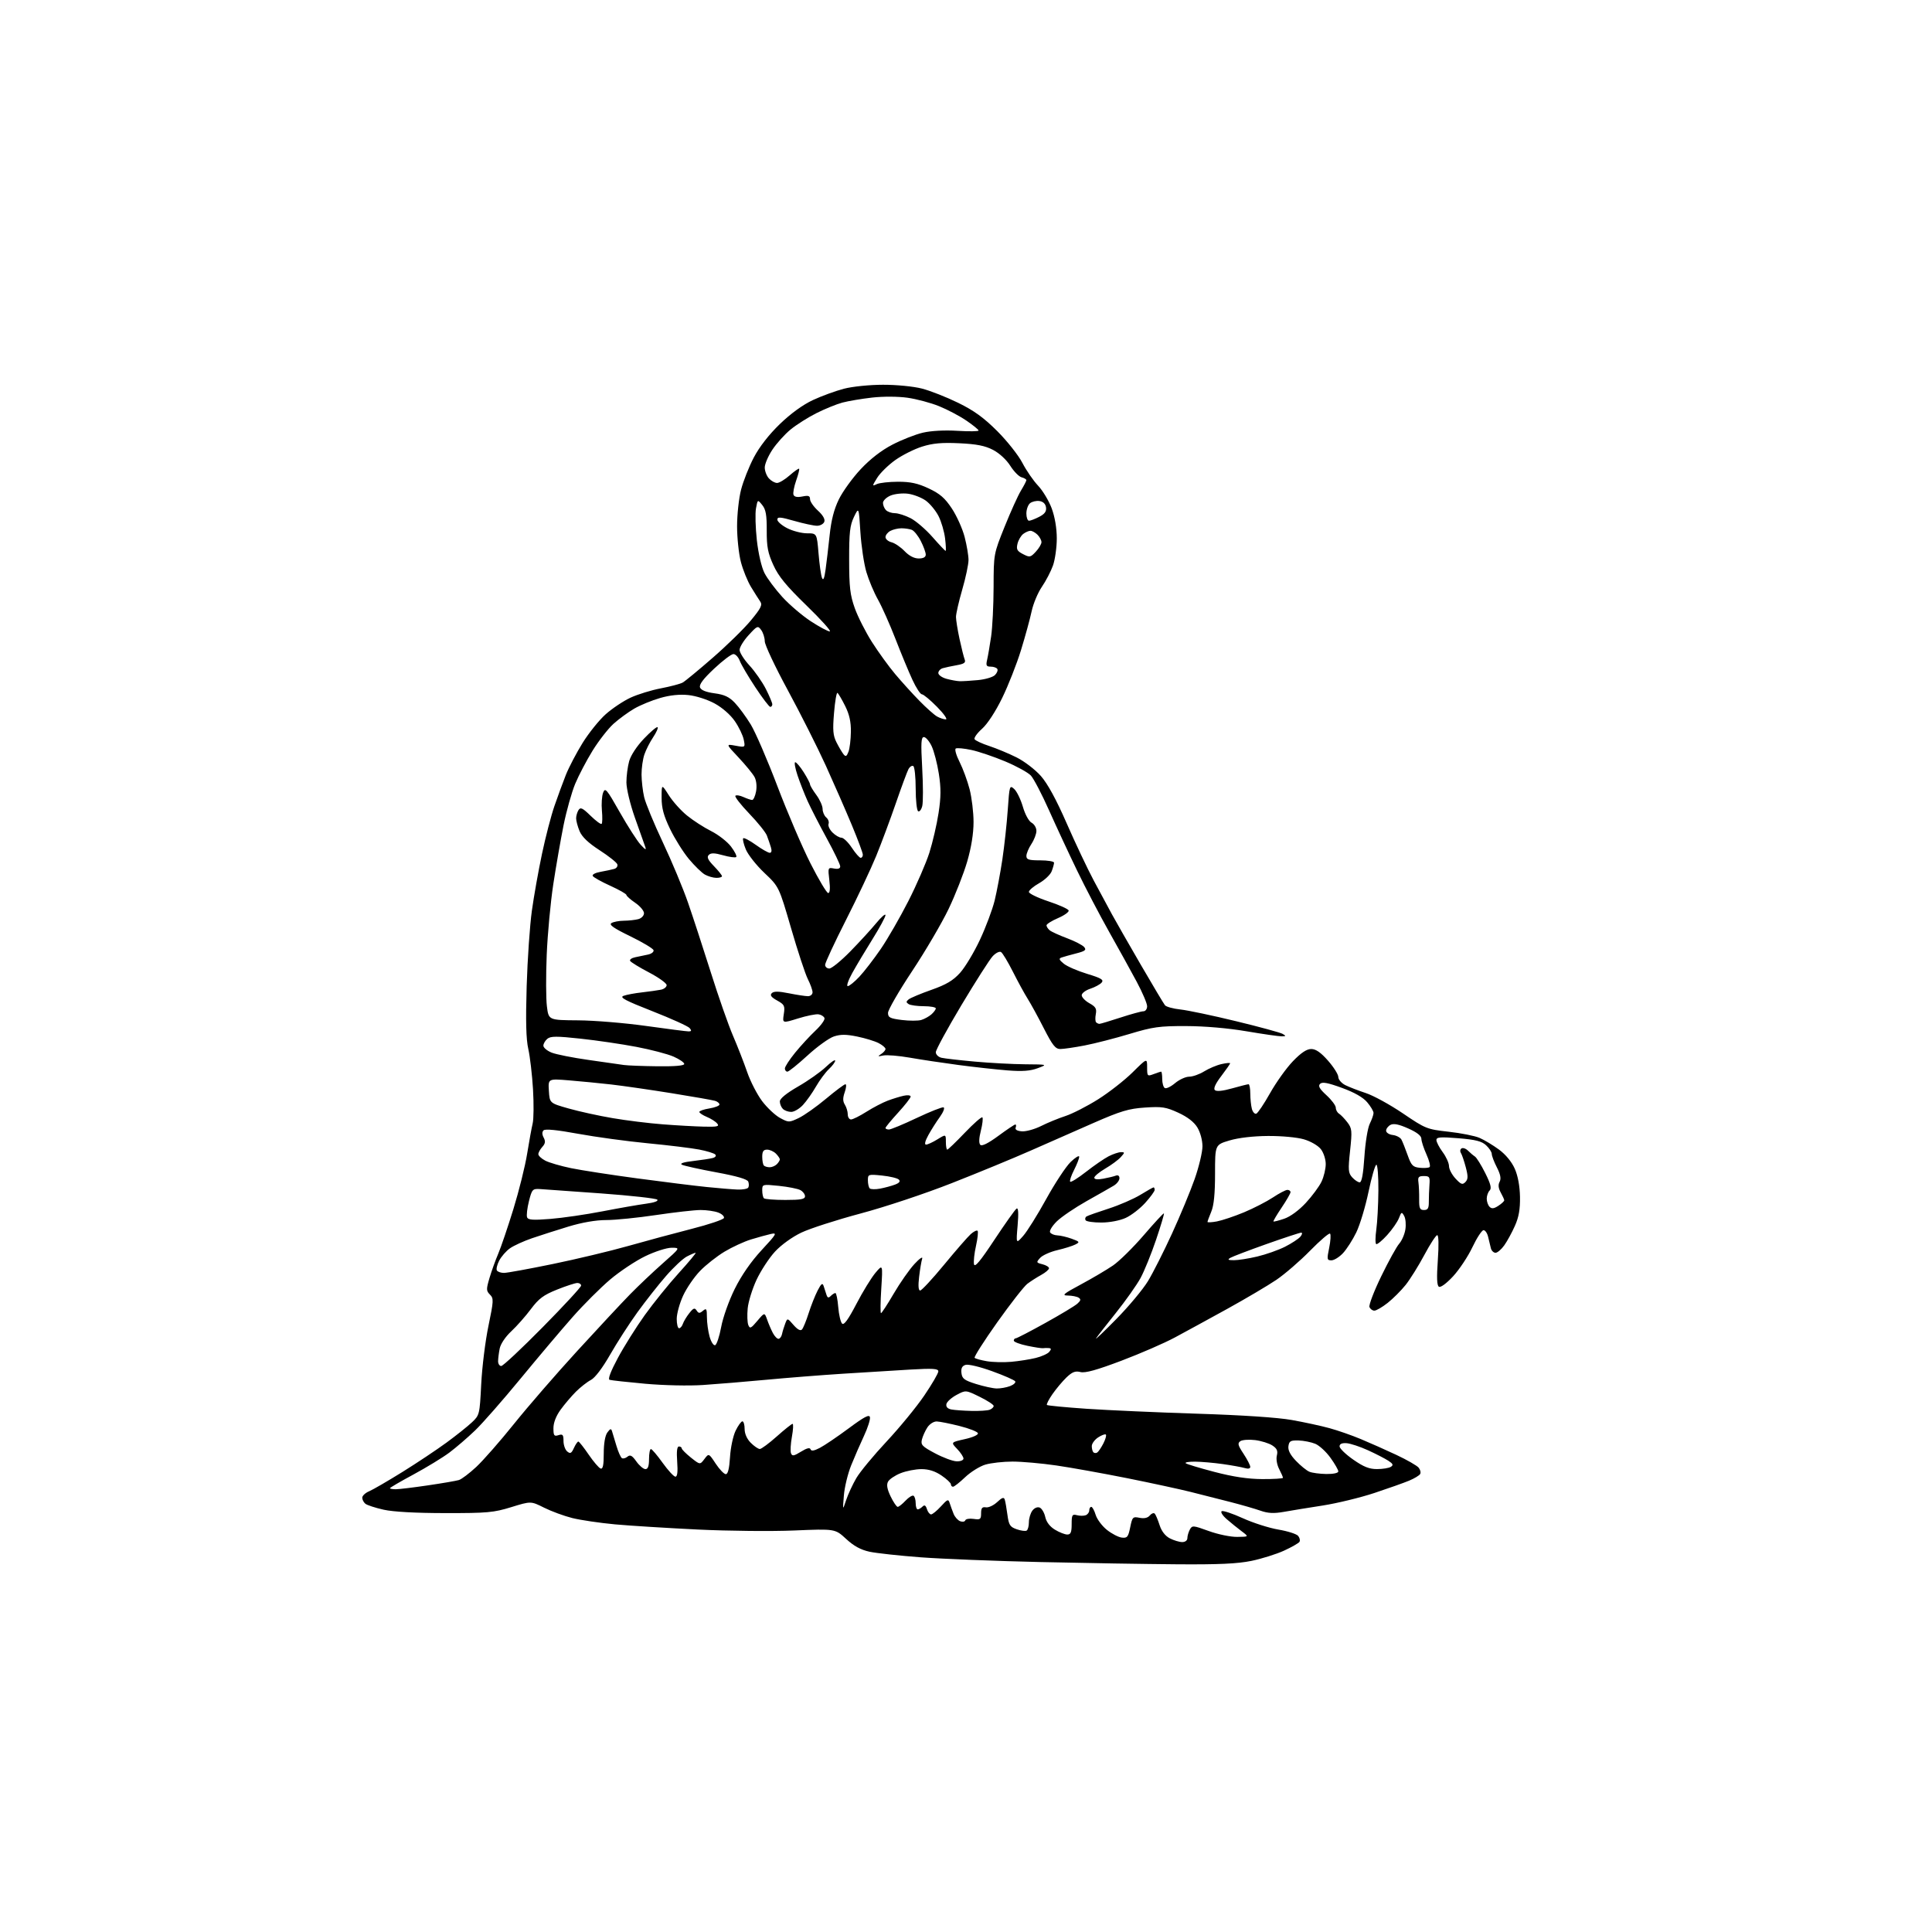 <?xml version="1.0" encoding="UTF-8" standalone="no"?>
<svg 
  version="1.1" 
  xmlns="http://www.w3.org/2000/svg" 
  xmlns:xlink="http://www.w3.org/1999/xlink" 
  xmlns:svg="http://www.w3.org/2000/svg"
  xmlns:rdf="http://www.w3.org/1999/02/22-rdf-syntax-ns#"
  xmlns:cc="http://creativecommons.org/ns#"
  xmlns:dc="http://purl.org/dc/elements/1.1/"
  viewBox="0 0 768 768"
  width="768"
  height="768"
>
<style>svg {background-color: white; }</style>"
<path stroke="none" fill="black" fill-rule="evenodd" d="M467.79,621.83C455.53,621.74 431.10,621.34 413.50,620.94C395.90,620.54 374.55,619.69 366.06,619.06C357.57,618.42 348.39,617.42 345.67,616.84C342.16,616.08 339.42,614.59 336.34,611.74C331.97,607.71 331.97,607.71 315.73,608.39C306.81,608.77 289.60,608.60 277.50,608.02C265.40,607.43 250.55,606.51 244.50,605.96C238.45,605.40 230.80,604.27 227.50,603.45C224.20,602.62 219.15,600.76 216.27,599.32C211.04,596.70 211.04,596.70 203.27,599.10C196.24,601.27 193.74,601.50 177.00,601.48C165.22,601.47 156.32,600.98 152.50,600.13C149.20,599.39 145.94,598.33 145.25,597.77C144.56,597.21 144.00,596.13 144.00,595.36C144.00,594.59 145.24,593.43 146.75,592.80C148.26,592.16 154.22,588.70 160.00,585.11C165.78,581.52 173.65,576.27 177.50,573.45C181.35,570.63 185.89,567.01 187.59,565.41C190.62,562.55 190.68,562.31 191.29,550.22C191.63,543.46 192.92,533.06 194.16,527.10C196.25,517.04 196.29,516.15 194.76,514.62C193.27,513.12 193.25,512.52 194.60,507.96C195.42,505.21 196.98,500.88 198.06,498.36C199.14,495.83 201.85,487.86 204.08,480.63C206.30,473.41 208.77,463.50 209.55,458.61C210.34,453.72 211.33,448.32 211.74,446.61C212.16,444.90 212.22,438.77 211.88,433.00C211.53,427.23 210.69,420.02 210.01,417.00C209.12,413.08 208.94,405.90 209.36,392.00C209.69,381.27 210.62,367.77 211.43,362.00C212.23,356.23 214.04,346.07 215.45,339.42C216.85,332.78 219.07,324.23 220.39,320.42C221.70,316.62 223.75,311.02 224.95,308.00C226.16,304.98 229.15,299.26 231.61,295.30C234.07,291.34 238.20,286.21 240.79,283.91C243.38,281.61 247.82,278.64 250.66,277.33C253.50,276.01 258.93,274.34 262.73,273.62C266.53,272.89 270.42,271.86 271.37,271.33C272.33,270.80 277.70,266.37 283.30,261.49C288.91,256.62 295.72,249.96 298.42,246.70C302.46,241.84 303.14,240.48 302.22,239.14C301.59,238.24 299.95,235.63 298.55,233.34C297.16,231.05 295.34,226.57 294.51,223.38C293.68,220.19 293.00,213.80 293.00,209.18C293.00,204.57 293.71,198.02 294.59,194.64C295.46,191.26 297.74,185.50 299.66,181.84C301.88,177.62 305.66,172.76 309.99,168.58C314.33,164.39 319.15,160.89 323.17,159.02C326.65,157.40 332.20,155.38 335.50,154.52C338.85,153.65 345.70,152.95 351.00,152.95C356.38,152.94 363.11,153.60 366.50,154.47C369.80,155.32 376.28,157.87 380.89,160.13C387.17,163.20 391.07,166.03 396.42,171.37C400.34,175.29 404.84,180.97 406.41,184.00C407.98,187.03 410.79,191.10 412.65,193.06C414.51,195.02 416.94,199.07 418.06,202.06C419.32,205.45 420.08,209.95 420.09,214.00C420.09,217.57 419.41,222.42 418.59,224.76C417.76,227.10 415.77,230.93 414.17,233.26C412.57,235.59 410.74,239.97 410.09,243.00C409.45,246.03 407.54,252.99 405.85,258.48C404.16,263.97 400.79,272.52 398.37,277.48C395.74,282.87 392.53,287.78 390.39,289.69C388.42,291.44 387.08,293.32 387.42,293.86C387.75,294.40 390.38,295.62 393.26,296.56C396.14,297.51 401.03,299.54 404.12,301.09C407.21,302.63 411.55,305.96 413.77,308.48C416.44,311.50 419.90,317.86 424.02,327.28C427.44,335.10 432.28,345.32 434.77,350.00C437.26,354.68 440.53,360.75 442.04,363.50C443.54,366.25 448.69,375.25 453.48,383.50C458.27,391.75 462.60,399.00 463.10,399.61C463.60,400.22 466.37,400.98 469.26,401.29C472.14,401.60 482.10,403.69 491.38,405.95C500.66,408.20 508.99,410.47 509.88,410.99C511.29,411.81 511.23,411.94 509.50,411.96C508.40,411.98 502.10,411.07 495.50,409.95C488.15,408.70 478.85,407.90 471.50,407.88C460.85,407.85 458.32,408.20 449.00,411.01C443.23,412.75 435.20,414.81 431.16,415.59C427.13,416.37 422.77,417.00 421.48,417.00C419.55,417.00 418.40,415.55 414.97,408.83C412.69,404.34 409.78,399.03 408.52,397.03C407.26,395.03 404.61,390.19 402.64,386.27C400.66,382.35 398.54,378.83 397.92,378.45C397.30,378.07 395.80,378.82 394.59,380.13C393.38,381.43 387.80,390.17 382.19,399.54C376.59,408.91 372.00,417.34 372.00,418.27C372.00,419.20 373.01,420.19 374.25,420.48C375.49,420.77 381.45,421.45 387.50,422.00C393.55,422.55 402.55,423.03 407.50,423.07C416.50,423.14 416.50,423.14 412.50,424.63C409.55,425.73 406.40,425.96 400.50,425.50C396.10,425.15 387.33,424.19 381.01,423.35C374.69,422.51 365.96,421.20 361.61,420.43C357.25,419.67 352.52,419.28 351.10,419.58C348.90,420.04 348.77,419.96 350.25,419.01C351.21,418.40 352.00,417.48 352.00,416.98C352.00,416.47 350.76,415.42 349.25,414.64C347.74,413.86 343.91,412.69 340.74,412.04C336.36,411.14 334.14,411.13 331.48,412.01C329.56,412.64 324.83,416.05 320.99,419.58C317.14,423.11 313.54,426.00 313.00,426.00C312.45,426.00 312.00,425.43 312.00,424.73C312.00,424.03 313.83,421.22 316.06,418.48C318.29,415.74 321.92,411.80 324.13,409.72C326.34,407.64 327.97,405.39 327.75,404.72C327.52,404.05 326.47,403.37 325.39,403.21C324.32,403.05 320.64,403.79 317.23,404.85C311.01,406.79 311.01,406.79 311.57,403.14C312.08,399.83 311.84,399.34 308.91,397.71C306.56,396.40 305.99,395.61 306.79,394.81C307.60,394.00 309.44,394.01 313.62,394.85C316.76,395.48 320.16,396.00 321.17,396.00C322.18,396.00 323.00,395.31 323.00,394.46C323.00,393.61 322.16,391.25 321.13,389.21C320.10,387.17 317.10,378.07 314.47,369.00C309.67,352.50 309.67,352.50 303.87,347.00C300.67,343.98 297.35,339.76 296.47,337.64C295.60,335.52 295.13,333.53 295.44,333.22C295.75,332.92 297.99,334.09 300.42,335.83C302.84,337.57 305.35,339.00 305.98,339.00C306.72,339.00 306.88,338.19 306.43,336.75C306.05,335.51 305.34,333.44 304.85,332.15C304.37,330.86 301.21,326.92 297.82,323.40C294.44,319.87 291.97,316.70 292.33,316.33C292.70,315.97 294.14,316.20 295.54,316.84C296.95,317.48 298.50,318.00 299.00,318.00C299.50,318.00 300.20,316.47 300.55,314.61C300.92,312.59 300.68,310.27 299.94,308.88C299.25,307.60 296.40,304.11 293.60,301.13C288.50,295.71 288.50,295.71 292.39,296.43C296.28,297.14 296.28,297.14 295.65,294.02C295.31,292.31 293.72,289.00 292.11,286.67C290.38,284.15 287.12,281.29 284.08,279.64C281.17,278.06 276.66,276.61 273.65,276.30C270.15,275.94 266.34,276.33 262.43,277.46C259.17,278.39 254.53,280.30 252.13,281.69C249.72,283.09 246.01,285.81 243.87,287.73C241.74,289.66 238.01,294.45 235.58,298.37C233.16,302.29 230.04,308.23 228.65,311.57C227.26,314.91 225.18,322.34 224.02,328.07C222.87,333.81 221.03,344.35 219.94,351.50C218.85,358.65 217.67,371.25 217.33,379.51C216.99,387.76 217.02,396.99 217.40,400.02C218.08,405.52 218.08,405.52 229.79,405.60C236.23,405.64 248.43,406.65 256.90,407.84C265.38,409.03 272.97,410.00 273.78,410.00C274.88,410.00 274.97,409.67 274.14,408.67C273.54,407.95 266.90,404.94 259.39,401.99C248.48,397.71 246.17,396.48 247.86,395.86C249.03,395.42 252.35,394.80 255.24,394.48C258.13,394.15 261.51,393.67 262.75,393.42C263.99,393.17 265.00,392.35 265.00,391.60C265.00,390.86 261.87,388.60 258.04,386.59C254.21,384.58 250.81,382.51 250.50,381.99C250.18,381.48 251.06,380.82 252.46,380.53C253.86,380.24 256.16,379.76 257.57,379.46C258.99,379.17 259.98,378.38 259.79,377.71C259.60,377.05 255.43,374.55 250.53,372.17C243.93,368.97 242.00,367.61 243.06,366.94C243.85,366.44 246.07,366.02 248.00,366.00C249.93,365.99 252.51,365.70 253.75,365.37C255.00,365.03 256.00,363.99 256.00,363.01C256.00,362.05 254.43,360.19 252.51,358.88C250.59,357.57 249.01,356.17 249.01,355.76C249.00,355.35 246.14,353.72 242.64,352.13C239.14,350.55 235.99,348.79 235.64,348.23C235.28,347.65 236.61,346.94 238.76,346.56C240.82,346.19 243.26,345.67 244.20,345.40C245.13,345.12 245.66,344.29 245.38,343.54C245.09,342.80 241.92,340.28 238.32,337.96C233.85,335.07 231.35,332.68 230.39,330.40C229.63,328.56 229.01,326.26 229.02,325.28C229.02,324.30 229.46,322.83 229.97,322.01C230.75,320.77 231.59,321.17 234.77,324.28C236.89,326.35 238.87,327.80 239.16,327.50C239.46,327.21 239.51,324.83 239.27,322.23C239.03,319.63 239.24,316.43 239.74,315.12C240.56,312.95 241.14,313.63 246.39,322.90C249.56,328.49 253.28,334.28 254.66,335.78C256.63,337.91 257.02,338.07 256.45,336.50C256.05,335.40 254.21,330.23 252.37,325.00C250.48,319.64 249.02,313.54 249.01,311.00C249.01,308.52 249.50,304.73 250.10,302.58C250.75,300.25 253.15,296.59 256.02,293.59C258.68,290.80 261.10,288.77 261.40,289.07C261.70,289.37 260.91,291.16 259.64,293.06C258.37,294.95 256.80,298.03 256.16,299.90C255.52,301.77 255.01,305.37 255.02,307.90C255.04,310.43 255.50,314.46 256.06,316.86C256.61,319.26 259.95,327.36 263.49,334.86C267.03,342.36 271.52,353.11 273.47,358.74C275.43,364.38 279.51,376.89 282.56,386.54C285.60,396.20 289.58,407.57 291.41,411.80C293.23,416.04 295.76,422.52 297.03,426.21C298.30,429.90 300.97,435.07 302.95,437.71C304.94,440.34 308.14,443.35 310.07,444.40C313.50,446.25 313.67,446.25 317.51,444.43C319.67,443.40 324.54,439.96 328.34,436.78C332.14,433.60 335.62,431.00 336.07,431.00C336.52,431.00 336.40,432.42 335.80,434.15C334.99,436.47 335.00,437.78 335.85,439.13C336.48,440.14 337.00,441.88 337.00,442.99C337.00,444.09 337.59,445.00 338.30,445.00C339.02,445.00 341.78,443.62 344.43,441.94C347.09,440.26 350.89,438.27 352.88,437.53C354.87,436.78 357.74,435.90 359.25,435.57C360.76,435.23 362.00,435.38 362.00,435.90C362.00,436.42 359.75,439.30 357.00,442.31C354.25,445.32 352.00,448.05 352.00,448.39C352.00,448.73 352.61,449.00 353.37,449.00C354.12,449.00 359.08,446.94 364.39,444.42C369.70,441.91 374.51,440.00 375.08,440.19C375.65,440.38 374.98,442.10 373.60,444.02C372.21,445.93 370.15,449.19 369.02,451.25C367.75,453.55 367.40,455.00 368.11,455.00C368.75,455.00 370.78,454.06 372.63,452.92C376.00,450.84 376.00,450.84 376.00,453.92C376.00,455.61 376.25,457.00 376.55,457.00C376.85,457.00 379.99,453.98 383.51,450.30C387.04,446.61 390.19,443.85 390.51,444.17C390.83,444.49 390.56,446.87 389.91,449.44C389.14,452.48 389.07,454.47 389.70,455.10C390.33,455.73 392.84,454.48 396.84,451.54C400.23,449.04 403.28,447.00 403.61,447.00C403.94,447.00 404.00,447.56 403.74,448.25C403.43,449.05 404.32,449.58 406.23,449.72C407.86,449.84 411.29,448.89 413.85,447.61C416.41,446.32 420.78,444.53 423.58,443.62C426.37,442.70 432.22,439.70 436.57,436.96C440.92,434.21 447.08,429.39 450.24,426.26C456.00,420.56 456.00,420.56 456.00,424.26C456.00,427.81 456.10,427.91 458.57,426.98C459.98,426.44 461.33,426.00 461.57,426.00C461.80,426.00 462.00,427.32 462.00,428.94C462.00,430.56 462.46,432.17 463.02,432.51C463.58,432.86 465.42,431.99 467.10,430.57C468.78,429.16 471.30,428.00 472.71,428.00C474.11,428.00 476.81,427.05 478.69,425.88C480.58,424.72 483.67,423.41 485.56,422.99C487.45,422.56 489.00,422.42 489.00,422.67C489.00,422.92 487.41,425.20 485.48,427.74C483.20,430.72 482.29,432.69 482.92,433.32C483.55,433.95 485.97,433.71 489.76,432.65C492.99,431.74 495.94,431.00 496.32,431.00C496.69,431.00 497.01,432.69 497.01,434.75C497.02,436.81 497.30,439.53 497.64,440.79C497.98,442.05 498.76,442.91 499.38,442.71C499.99,442.51 502.47,438.82 504.88,434.53C507.30,430.23 511.38,424.53 513.95,421.86C517.19,418.49 519.43,417.00 521.23,417.00C523.07,417.00 525.03,418.36 527.92,421.64C530.16,424.19 532.00,427.11 532.00,428.12C532.00,429.12 533.24,430.57 534.75,431.34C536.26,432.10 539.95,433.53 542.93,434.51C545.92,435.48 552.55,439.12 557.66,442.58C566.68,448.70 567.21,448.91 575.86,449.88C580.75,450.42 586.27,451.52 588.13,452.32C589.98,453.11 593.45,455.20 595.84,456.95C598.52,458.92 600.92,461.83 602.14,464.58C603.39,467.41 604.14,471.46 604.22,475.76C604.30,480.67 603.76,483.80 602.20,487.29C601.03,489.93 599.13,493.42 597.97,495.04C596.81,496.67 595.25,498.00 594.50,498.00C593.75,498.00 592.92,497.21 592.66,496.25C592.40,495.29 591.91,493.26 591.57,491.75C591.24,490.24 590.41,489.01 589.73,489.02C589.05,489.03 587.07,492.07 585.31,495.77C583.56,499.47 580.10,504.68 577.63,507.35C575.01,510.18 572.66,511.91 571.99,511.50C571.19,511.00 571.06,507.90 571.56,500.90C571.98,494.92 571.89,491.00 571.32,491.00C570.81,491.00 568.51,494.53 566.21,498.84C563.91,503.15 560.56,508.52 558.77,510.77C556.97,513.02 553.75,516.24 551.61,517.93C549.47,519.62 547.10,521.00 546.33,521.00C545.56,521.00 544.69,520.35 544.38,519.55C544.08,518.76 546.19,513.25 549.08,507.30C551.96,501.36 555.17,495.55 556.20,494.39C557.23,493.23 558.34,490.70 558.65,488.76C558.97,486.81 558.76,484.39 558.18,483.36C557.22,481.64 557.06,481.71 556.11,484.20C555.55,485.68 553.45,488.72 551.44,490.94C549.43,493.16 547.46,494.78 547.06,494.54C546.67,494.30 546.69,491.71 547.10,488.80C547.51,485.88 547.89,478.89 547.93,473.25C547.97,467.61 547.61,463.00 547.13,463.00C546.65,463.00 545.25,467.84 544.01,473.75C542.78,479.66 540.59,486.93 539.15,489.89C537.71,492.86 535.33,496.57 533.87,498.14C532.40,499.71 530.33,501.00 529.27,501.00C527.49,501.00 527.42,500.62 528.37,496.03C528.93,493.29 529.09,490.75 528.72,490.39C528.36,490.03 524.79,493.08 520.78,497.17C516.78,501.26 510.75,506.46 507.40,508.74C504.04,511.01 495.27,516.20 487.90,520.27C480.53,524.33 471.12,529.47 467.00,531.68C462.88,533.90 453.34,538.04 445.82,540.89C435.96,544.62 431.40,545.89 429.50,545.41C427.45,544.89 426.23,545.36 423.95,547.54C422.35,549.08 419.84,552.07 418.37,554.19C416.90,556.30 415.91,558.24 416.17,558.50C416.42,558.75 423.58,559.44 432.06,560.02C440.55,560.59 460.32,561.47 476.00,561.97C493.73,562.53 507.90,563.47 513.50,564.47C518.45,565.35 525.20,566.81 528.50,567.72C531.80,568.62 537.42,570.58 541.00,572.08C544.58,573.57 550.92,576.39 555.09,578.35C559.27,580.31 563.24,582.59 563.93,583.41C564.61,584.24 564.88,585.39 564.52,585.97C564.16,586.55 562.21,587.72 560.18,588.57C558.16,589.42 551.93,591.63 546.35,593.48C540.76,595.33 531.54,597.57 525.85,598.46C520.16,599.34 513.15,600.48 510.27,601.00C506.36,601.69 504.04,601.57 501.08,600.53C498.90,599.76 493.49,598.20 489.06,597.06C484.63,595.93 477.51,594.12 473.25,593.05C468.99,591.98 457.62,589.52 448.00,587.59C438.38,585.67 425.72,583.39 419.87,582.54C414.03,581.69 406.20,581.00 402.49,581.00C398.77,581.00 393.91,581.55 391.68,582.21C389.46,582.88 385.85,585.13 383.66,587.21C381.47,589.30 379.30,591.00 378.84,591.00C378.38,591.00 378.00,590.57 378.00,590.04C378.00,589.51 376.32,587.93 374.27,586.54C371.72,584.81 369.19,584.00 366.29,584.00C363.95,584.00 360.22,584.73 357.99,585.62C355.76,586.51 353.52,588.03 353.00,589.00C352.34,590.24 352.65,591.96 354.05,594.88C355.15,597.14 356.41,599.00 356.85,599.00C357.29,599.00 358.70,597.89 359.97,596.53C361.25,595.17 362.68,594.30 363.15,594.59C363.62,594.88 364.00,596.22 364.00,597.56C364.00,598.90 364.36,600.00 364.80,600.00C365.24,600.00 366.10,599.50 366.70,598.90C367.50,598.10 367.98,598.37 368.47,599.90C368.83,601.05 369.58,602.00 370.12,602.00C370.67,602.00 372.42,600.57 374.02,598.82C376.67,595.91 376.98,595.80 377.54,597.57C377.88,598.63 378.57,600.53 379.07,601.78C379.57,603.03 380.75,604.35 381.68,604.71C382.62,605.07 383.53,604.91 383.71,604.36C383.90,603.80 385.39,603.55 387.02,603.79C389.69,604.18 390.00,603.95 390.00,601.55C390.00,599.47 390.43,598.94 391.92,599.19C392.97,599.36 394.98,598.42 396.39,597.10C398.33,595.28 399.06,595.04 399.40,596.10C399.65,596.87 400.13,599.60 400.47,602.17C401.02,606.24 401.49,606.97 404.16,607.91C405.85,608.50 407.63,608.73 408.11,608.43C408.60,608.13 409.00,606.64 409.00,605.13C409.00,603.62 409.61,601.55 410.36,600.53C411.14,599.46 412.36,598.93 413.26,599.27C414.11,599.60 415.12,601.28 415.50,603.01C415.94,605.02 417.32,606.84 419.35,608.07C421.08,609.13 423.29,609.99 424.25,610.00C425.63,610.00 426.00,609.14 426.00,605.88C426.00,602.20 426.22,601.82 428.10,602.31C429.25,602.62 430.82,602.62 431.60,602.32C432.37,602.03 433.00,601.16 433.00,600.39C433.00,599.63 433.36,599.00 433.79,599.00C434.23,599.00 435.02,600.43 435.54,602.17C436.07,603.91 438.07,606.60 440.00,608.14C441.93,609.68 444.60,611.07 445.94,611.22C448.09,611.47 448.49,610.98 449.27,607.14C450.11,603.03 450.32,602.81 452.99,603.35C454.86,603.72 456.25,603.40 457.07,602.42C457.76,601.59 458.64,601.27 459.04,601.71C459.43,602.14 460.30,604.20 460.96,606.27C461.74,608.69 463.19,610.56 465.03,611.52C466.61,612.33 468.82,613.00 469.95,613.00C471.14,613.00 472.00,612.35 472.00,611.43C472.00,610.57 472.44,609.05 472.97,608.05C473.90,606.31 474.25,606.34 480.52,608.61C484.14,609.93 489.21,610.98 491.80,610.94C496.50,610.89 496.50,610.89 493.57,608.69C491.96,607.49 489.30,605.33 487.66,603.91C486.02,602.49 485.11,601.05 485.64,600.72C486.17,600.40 489.94,601.65 494.03,603.51C498.11,605.37 504.47,607.40 508.17,608.03C511.87,608.65 515.40,609.78 516.03,610.54C516.66,611.29 516.90,612.35 516.57,612.89C516.23,613.43 513.47,615.01 510.42,616.41C507.37,617.80 501.55,619.63 497.48,620.47C491.96,621.61 484.44,621.96 467.79,621.83zM336.36,596.29C337.14,593.97 338.96,590.04 340.41,587.56C341.86,585.08 347.28,578.53 352.45,573.00C357.62,567.47 364.36,559.25 367.43,554.72C370.50,550.20 373.01,545.89 373.00,545.14C373.00,544.04 370.88,543.90 361.75,544.43C355.56,544.79 343.52,545.53 335.00,546.08C326.48,546.63 312.75,547.71 304.50,548.49C296.25,549.26 284.99,550.19 279.47,550.56C273.82,550.94 263.79,550.72 256.47,550.06C249.34,549.41 242.97,548.71 242.32,548.50C241.57,548.26 242.76,545.12 245.61,539.81C248.06,535.24 252.87,527.59 256.29,522.80C259.72,518.02 265.81,510.48 269.83,506.05C273.85,501.62 276.86,498.00 276.52,498.00C276.18,498.00 274.62,498.66 273.06,499.47C271.50,500.27 267.76,503.76 264.76,507.22C261.75,510.67 256.63,517.17 253.39,521.65C250.15,526.13 245.27,533.71 242.54,538.48C239.49,543.81 236.53,547.71 234.89,548.56C233.42,549.32 230.74,551.42 228.93,553.22C227.13,555.02 224.38,558.26 222.83,560.40C221.04,562.87 220.00,565.55 220.00,567.72C220.00,570.68 220.27,571.05 222.00,570.50C223.69,569.96 224.00,570.32 224.00,572.81C224.00,574.43 224.66,576.31 225.48,576.98C226.69,577.99 227.16,577.75 228.14,575.60C228.79,574.17 229.59,573.02 229.91,573.04C230.23,573.06 232.07,575.39 234.00,578.22C235.93,581.04 238.06,583.54 238.75,583.76C239.66,584.06 240.00,582.44 240.00,577.77C240.00,573.81 240.54,570.65 241.43,569.44C242.60,567.85 242.94,567.77 243.31,569.00C243.56,569.83 244.35,572.44 245.06,574.80C245.77,577.17 246.74,579.34 247.22,579.64C247.70,579.93 248.70,579.66 249.45,579.04C250.51,578.16 251.28,578.58 252.97,580.96C254.16,582.63 255.78,584.00 256.57,584.00C257.57,584.00 258.00,582.80 258.00,580.00C258.00,577.80 258.34,576.01 258.75,576.02C259.16,576.03 261.27,578.51 263.42,581.52C265.58,584.53 267.86,587.00 268.49,587.00C269.26,587.00 269.49,585.08 269.19,581.00C268.90,576.98 269.13,575.00 269.88,575.00C270.50,575.00 271.00,575.34 271.00,575.75C271.00,576.16 272.64,577.80 274.63,579.40C278.27,582.30 278.27,582.30 280.01,579.99C281.76,577.67 281.76,577.67 284.51,581.84C286.03,584.13 287.83,586.00 288.52,586.00C289.36,586.00 289.91,583.78 290.19,579.25C290.41,575.54 291.41,570.81 292.41,568.75C293.41,566.69 294.63,565.00 295.11,565.00C295.60,565.00 296.00,566.37 296.00,568.05C296.00,569.95 296.92,572.01 298.45,573.55C299.80,574.90 301.42,576.00 302.04,576.00C302.67,576.00 305.70,573.75 308.79,571.00C311.87,568.25 314.70,566.00 315.06,566.00C315.43,566.00 315.31,568.30 314.80,571.11C314.29,573.92 314.12,576.88 314.43,577.69C314.91,578.93 315.55,578.82 318.41,577.06C320.69,575.65 321.94,575.33 322.20,576.11C322.47,576.92 323.57,576.76 325.89,575.56C327.71,574.62 332.86,571.13 337.35,567.80C343.60,563.16 345.58,562.13 345.82,563.38C346.00,564.27 344.94,567.59 343.46,570.75C341.98,573.91 339.68,579.20 338.35,582.50C337.02,585.80 335.71,591.20 335.45,594.50C334.96,600.50 334.96,600.50 336.36,596.29zM157.32,592.00C158.60,592.00 164.34,591.31 170.07,590.46C175.81,589.62 181.37,588.66 182.42,588.34C183.48,588.02 186.59,585.67 189.32,583.13C192.06,580.58 198.82,572.88 204.34,566.00C209.86,559.12 221.15,546.10 229.44,537.05C237.72,528.00 247.20,517.84 250.50,514.47C253.80,511.10 259.64,505.57 263.49,502.17C270.47,496.00 270.47,496.00 266.96,496.00C265.01,496.00 260.33,497.50 256.47,499.37C252.64,501.23 246.38,505.39 242.56,508.62C238.74,511.86 232.03,518.55 227.66,523.50C223.28,528.45 213.96,539.48 206.95,548.00C199.94,556.52 191.80,565.81 188.85,568.63C185.91,571.46 181.32,575.40 178.65,577.41C175.98,579.41 169.56,583.32 164.40,586.11C159.23,588.89 155.00,591.36 155.00,591.59C155.00,591.81 156.05,592.00 157.32,592.00zM501.75,587.96C506.29,587.98 510.00,587.75 510.00,587.45C510.00,587.15 509.32,585.58 508.48,583.96C507.61,582.28 507.22,579.97 507.57,578.59C508.03,576.73 507.61,575.79 505.77,574.59C504.45,573.72 501.37,572.77 498.94,572.46C496.50,572.16 493.85,572.35 493.07,572.88C491.87,573.69 492.07,574.51 494.32,577.90C495.79,580.13 497.00,582.47 497.00,583.10C497.00,583.81 496.16,583.98 494.75,583.56C493.51,583.20 489.57,582.48 486.00,581.98C482.43,581.48 477.51,581.05 475.08,581.03C472.65,581.01 470.96,581.29 471.31,581.64C471.67,582.00 476.80,583.55 482.73,585.10C490.19,587.05 496.03,587.93 501.75,587.96zM527.25,585.94C530.04,585.97 532.00,585.55 532.00,584.91C532.00,584.32 530.60,581.87 528.88,579.49C527.17,577.10 524.45,574.60 522.84,573.93C521.23,573.27 518.24,572.67 516.21,572.61C513.03,572.52 512.45,572.84 512.17,574.87C511.94,576.48 512.89,578.34 515.17,580.72C517.00,582.63 519.40,584.58 520.50,585.04C521.60,585.50 524.64,585.90 527.25,585.94zM547.42,583.98C549.66,583.98 552.12,583.58 552.88,583.09C553.98,582.40 553.77,581.90 551.88,580.66C550.57,579.81 546.93,577.93 543.79,576.50C540.64,575.06 536.82,573.80 535.29,573.69C533.42,573.56 532.50,573.98 532.50,574.96C532.50,575.77 534.94,578.13 537.92,580.21C542.06,583.10 544.31,584.00 547.42,583.98zM380.25,580.90C381.77,580.96 383.00,580.47 383.00,579.80C383.00,579.15 381.86,577.42 380.47,575.97C377.94,573.33 377.94,573.33 383.53,572.08C386.75,571.36 388.95,570.36 388.74,569.72C388.54,569.11 385.25,567.82 381.43,566.86C377.62,565.90 373.54,565.08 372.37,565.05C371.17,565.02 369.54,566.06 368.66,567.40C367.80,568.71 366.82,570.88 366.48,572.21C365.95,574.34 366.55,574.98 371.69,577.71C374.89,579.42 378.74,580.85 380.25,580.90zM436.15,577.41C436.62,577.11 437.72,575.51 438.58,573.84C439.44,572.18 439.90,570.57 439.60,570.27C439.31,569.97 437.92,570.48 436.53,571.39C435.14,572.30 434.00,573.86 434.00,574.86C434.00,575.85 434.29,576.95 434.64,577.31C434.99,577.66 435.67,577.70 436.15,577.41zM386.17,560.86C389.29,560.94 392.55,560.73 393.42,560.39C394.29,560.06 395.00,559.38 395.00,558.88C395.00,558.39 392.50,556.75 389.45,555.26C383.90,552.54 383.90,552.54 380.21,554.52C378.18,555.61 376.38,557.25 376.20,558.17C376.00,559.26 376.69,560.00 378.19,560.29C379.46,560.53 383.05,560.79 386.17,560.86zM396.18,551.94C397.66,551.97 400.05,551.55 401.50,551.00C402.94,550.45 403.87,549.60 403.56,549.10C403.25,548.60 399.12,546.78 394.37,545.07C389.51,543.31 384.90,542.21 383.81,542.56C382.43,543.00 381.97,543.91 382.19,545.81C382.45,548.04 383.34,548.70 388.00,550.16C391.02,551.10 394.71,551.91 396.18,551.94zM199.25,543.01C199.94,543.02 207.36,536.06 215.75,527.56C224.14,519.06 231.00,511.63 231.00,511.05C231.00,510.47 230.33,510.00 229.51,510.00C228.69,510.00 225.06,511.18 221.44,512.63C216.05,514.79 214.18,516.19 211.04,520.38C208.94,523.20 205.43,527.17 203.24,529.21C200.91,531.38 199.00,534.23 198.63,536.08C198.29,537.82 198.00,540.09 198.00,541.12C198.00,542.16 198.56,543.00 199.25,543.01zM402.00,541.34C405.02,541.07 409.40,540.38 411.72,539.81C414.04,539.24 416.46,538.15 417.09,537.39C417.98,536.32 417.93,535.97 416.87,535.88C416.12,535.82 415.10,535.84 414.62,535.93C414.13,536.01 411.32,535.59 408.37,534.97C405.42,534.36 403.00,533.44 403.00,532.93C403.00,532.42 403.35,532.00 403.77,532.00C404.20,532.00 409.49,529.26 415.52,525.91C421.56,522.56 427.30,519.11 428.27,518.23C429.65,517.00 429.76,516.47 428.77,515.84C428.07,515.39 426.15,515.02 424.50,515.00C421.93,514.97 422.68,514.33 429.71,510.56C434.23,508.13 439.97,504.74 442.48,503.02C444.98,501.29 450.48,495.87 454.70,490.96C458.92,486.05 462.51,482.17 462.68,482.34C462.85,482.51 461.45,487.22 459.56,492.81C457.68,498.39 454.90,505.24 453.39,508.03C451.87,510.81 447.49,517.01 443.66,521.80C439.83,526.58 436.25,531.17 435.72,532.00C435.19,532.83 438.79,529.39 443.73,524.37C448.67,519.35 454.34,512.55 456.34,509.26C458.34,505.97 462.63,497.48 465.88,490.39C469.13,483.30 473.19,473.53 474.90,468.67C476.60,463.81 478.00,457.96 478.00,455.67C477.99,453.25 477.14,450.11 475.97,448.18C474.63,445.99 472.05,444.00 468.37,442.31C463.46,440.06 461.86,439.82 455.14,440.27C448.69,440.70 445.52,441.65 434.76,446.36C427.75,449.43 416.50,454.38 409.76,457.36C403.02,460.34 388.92,466.16 378.43,470.28C367.70,474.51 351.80,479.80 342.07,482.39C332.57,484.93 321.98,488.34 318.54,489.98C314.89,491.72 310.53,494.87 308.06,497.55C305.73,500.08 302.45,505.10 300.75,508.71C299.06,512.33 297.47,517.45 297.22,520.10C296.96,522.75 297.07,525.72 297.46,526.71C298.08,528.28 298.53,528.07 301.04,525.08C303.92,521.67 303.92,521.67 304.95,524.58C305.51,526.19 306.54,528.58 307.23,529.90C307.93,531.22 308.95,532.26 309.50,532.20C310.05,532.15 310.67,531.29 310.87,530.30C311.07,529.31 311.64,527.46 312.12,526.19C313.00,523.88 313.00,523.88 315.43,526.69C317.01,528.51 318.19,529.15 318.79,528.50C319.29,527.95 320.50,525.03 321.45,522.01C322.41,518.99 324.02,514.94 325.02,513.01C326.48,510.19 326.95,509.85 327.42,511.25C327.74,512.21 328.24,513.75 328.53,514.67C328.94,515.94 329.34,516.06 330.23,515.17C330.87,514.53 331.70,514.00 332.08,514.00C332.45,514.00 332.96,516.49 333.21,519.54C333.46,522.58 334.15,525.55 334.74,526.14C335.49,526.89 337.15,524.61 340.42,518.35C342.95,513.48 346.36,507.93 347.98,506.00C350.93,502.50 350.93,502.50 350.32,512.25C349.98,517.61 349.93,522.00 350.21,522.00C350.50,522.00 352.77,518.51 355.26,514.25C357.75,509.99 361.45,504.70 363.47,502.50C365.50,500.30 366.89,499.33 366.58,500.34C366.26,501.34 365.71,504.61 365.36,507.59C364.94,511.13 365.09,513.00 365.78,513.00C366.36,513.00 370.64,508.39 375.29,502.75C379.94,497.11 384.70,491.64 385.88,490.59C387.05,489.54 388.27,488.94 388.60,489.26C388.92,489.58 388.64,492.26 387.98,495.22C387.31,498.17 386.96,501.47 387.18,502.54C387.48,503.98 389.65,501.38 395.33,492.78C399.60,486.34 403.54,480.78 404.11,480.43C404.80,480.00 404.94,482.21 404.52,487.15C403.89,494.50 403.89,494.50 406.72,491.30C408.28,489.55 412.40,482.96 415.87,476.66C419.34,470.37 423.71,463.73 425.59,461.91C427.46,460.10 429.00,459.16 429.00,459.84C429.00,460.52 428.07,462.91 426.93,465.14C425.79,467.37 425.11,469.45 425.42,469.75C425.73,470.06 428.57,468.28 431.74,465.80C434.91,463.32 438.94,460.55 440.70,459.64C442.46,458.74 444.67,458.00 445.61,458.00C447.18,458.00 447.17,458.15 445.51,459.99C444.52,461.09 441.75,463.13 439.35,464.53C436.96,465.94 435.00,467.57 435.00,468.15C435.00,468.84 436.29,468.98 438.57,468.55C440.54,468.18 442.79,467.64 443.57,467.33C444.44,467.00 445.00,467.41 445.00,468.37C445.00,469.24 443.99,470.56 442.75,471.31C441.51,472.05 436.68,474.81 432.00,477.43C427.32,480.06 421.98,483.68 420.12,485.49C418.27,487.30 417.06,489.28 417.43,489.89C417.81,490.50 419.10,491.03 420.31,491.08C421.51,491.12 424.07,491.72 425.99,492.41C429.20,493.57 429.32,493.76 427.49,494.70C426.40,495.27 423.17,496.28 420.33,496.95C417.49,497.61 414.40,499.00 413.47,500.03C411.86,501.81 411.90,501.94 414.39,502.56C415.82,502.92 417.00,503.64 417.00,504.15C417.00,504.67 415.61,505.86 413.90,506.80C412.20,507.73 409.72,509.32 408.40,510.32C407.08,511.32 401.69,518.22 396.41,525.65C391.14,533.08 387.10,539.43 387.43,539.76C387.76,540.10 389.94,540.70 392.27,541.10C394.60,541.50 398.98,541.61 402.00,541.34zM284.27,534.74C284.89,534.54 285.97,531.30 286.67,527.55C287.37,523.74 289.75,517.04 292.06,512.38C294.74,506.97 298.50,501.55 302.74,496.96C308.77,490.46 309.06,489.94 306.39,490.53C304.80,490.89 301.25,491.87 298.50,492.71C295.75,493.56 291.02,495.74 288.00,497.56C284.98,499.38 280.61,502.81 278.31,505.19C276.00,507.56 272.97,511.98 271.57,515.00C270.17,518.02 269.02,522.19 269.01,524.25C269.00,526.31 269.42,528.00 269.93,528.00C270.45,528.00 271.13,527.21 271.45,526.25C271.77,525.29 272.92,523.38 274.01,522.00C275.63,519.95 276.15,519.76 276.92,520.94C277.69,522.13 278.12,522.15 279.42,521.06C280.81,519.91 281.00,520.22 281.01,523.63C281.01,525.76 281.49,529.22 282.07,531.31C282.65,533.41 283.64,534.95 284.27,534.74zM200.34,506.00C201.57,506.00 210.28,504.41 219.71,502.47C229.13,500.53 242.62,497.31 249.67,495.31C256.73,493.31 268.10,490.24 274.95,488.49C281.79,486.75 287.57,484.80 287.78,484.17C287.99,483.53 286.97,482.56 285.52,482.01C284.06,481.45 280.91,481.00 278.52,481.00C276.14,481.00 268.18,481.90 260.84,482.99C253.50,484.09 244.57,484.99 241.00,484.99C236.88,484.99 231.39,485.94 226.00,487.57C221.32,489.00 214.80,491.08 211.50,492.21C208.20,493.34 204.26,495.14 202.73,496.21C201.21,497.28 199.28,499.49 198.44,501.11C197.60,502.73 197.19,504.50 197.52,505.03C197.85,505.56 199.12,506.00 200.34,506.00zM490.50,500.95C492.15,500.96 496.32,500.31 499.77,499.49C503.22,498.68 508.20,496.92 510.83,495.59C513.47,494.25 516.21,492.45 516.94,491.58C517.66,490.71 517.79,490.00 517.24,490.00C516.69,490.00 510.50,492.04 503.49,494.52C496.48,497.01 490.01,499.47 489.12,499.99C487.84,500.74 488.13,500.94 490.50,500.95zM437.81,485.98C434.68,485.99 431.86,485.58 431.54,485.07C431.23,484.56 431.40,483.87 431.92,483.55C432.45,483.22 436.40,481.82 440.69,480.44C444.99,479.05 450.67,476.58 453.32,474.96C455.97,473.33 458.33,472.00 458.57,472.00C458.80,472.00 459.00,472.45 459.00,473.00C459.00,473.55 457.31,475.87 455.25,478.15C453.19,480.44 449.70,483.13 447.50,484.13C445.16,485.20 441.14,485.97 437.81,485.98zM483.75,485.53C485.81,485.14 490.65,483.52 494.50,481.92C498.35,480.31 503.52,477.65 506.00,476.01C508.48,474.36 511.06,473.01 511.75,473.00C512.44,473.00 513.00,473.40 513.00,473.90C513.00,474.39 511.41,477.16 509.47,480.04C507.53,482.92 506.07,485.40 506.22,485.55C506.38,485.70 508.30,485.21 510.50,484.46C512.90,483.65 516.33,481.14 519.08,478.17C521.60,475.45 524.42,471.64 525.33,469.71C526.25,467.78 527.00,464.64 527.00,462.73C527.00,460.81 526.13,458.16 525.04,456.78C523.93,455.37 520.99,453.67 518.29,452.89C515.58,452.10 509.37,451.53 504.00,451.57C498.14,451.61 492.29,452.29 488.75,453.35C483.00,455.06 483.00,455.06 483.00,466.56C483.00,474.52 482.54,479.17 481.50,481.65C480.68,483.63 480.00,485.46 480.00,485.73C480.00,486.00 481.69,485.91 483.75,485.53zM218.76,484.54C223.57,484.16 232.90,482.80 239.50,481.52C246.10,480.24 253.90,478.88 256.84,478.49C260.04,478.07 261.82,477.42 261.28,476.88C260.78,476.38 250.72,475.26 238.94,474.40C227.15,473.53 216.15,472.75 214.51,472.66C211.71,472.51 211.43,472.83 210.26,477.50C209.57,480.25 209.24,483.12 209.52,483.87C209.92,484.96 211.81,485.09 218.76,484.54zM566.05,481.00C567.59,481.00 568.00,480.31 567.98,477.75C567.98,475.96 568.09,472.93 568.23,471.00C568.47,467.86 568.24,467.50 566.00,467.50C563.91,467.50 563.56,467.91 563.85,470.00C564.04,471.38 564.17,474.41 564.14,476.75C564.10,480.32 564.41,481.00 566.05,481.00zM595.63,479.32C596.94,478.47 597.98,477.48 597.96,477.13C597.95,476.79 597.31,475.38 596.55,474.02C595.63,472.34 595.48,470.96 596.12,469.78C596.78,468.54 596.47,466.87 595.03,464.05C593.91,461.87 593.00,459.47 593.00,458.71C593.00,457.96 591.99,456.41 590.75,455.27C589.00,453.64 586.57,453.03 579.75,452.47C572.51,451.89 571.00,452.01 571.00,453.19C571.00,453.97 572.12,456.14 573.50,458.00C574.88,459.86 576.00,462.36 576.00,463.55C576.00,464.74 577.16,466.96 578.58,468.49C580.77,470.85 581.36,471.06 582.51,469.89C583.60,468.76 583.63,467.65 582.67,464.00C582.02,461.52 581.14,458.97 580.73,458.32C580.31,457.67 580.43,456.85 580.99,456.51C581.55,456.16 582.71,456.57 583.56,457.41C584.40,458.26 585.64,459.30 586.30,459.73C586.96,460.15 588.80,463.11 590.40,466.30C592.58,470.67 593.01,472.39 592.15,473.25C591.52,473.88 591.00,475.34 591.00,476.50C591.00,477.66 591.51,479.11 592.13,479.73C592.98,480.58 593.87,480.48 595.63,479.32zM312.17,477.00C318.38,477.00 320.00,476.70 320.00,475.54C320.00,474.73 319.17,473.62 318.15,473.08C317.13,472.53 313.30,471.78 309.65,471.40C303.06,470.73 303.00,470.75 303.00,473.20C303.00,474.55 303.30,475.97 303.67,476.33C304.03,476.70 307.86,477.00 312.17,477.00zM293.19,472.87C295.22,472.94 297.13,472.59 297.44,472.09C297.75,471.59 297.75,470.52 297.45,469.72C297.07,468.74 292.87,467.52 284.69,466.01C277.99,464.77 271.85,463.41 271.05,462.98C270.13,462.48 271.80,461.94 275.55,461.52C278.82,461.14 282.33,460.60 283.35,460.32C284.43,460.02 284.83,459.43 284.32,458.92C283.83,458.43 280.97,457.55 277.96,456.97C274.96,456.39 265.75,455.26 257.50,454.47C249.25,453.68 236.77,451.97 229.78,450.69C221.47,449.16 216.71,448.69 216.07,449.33C215.43,449.97 215.45,450.98 216.13,452.24C216.90,453.69 216.77,454.60 215.58,455.91C214.71,456.87 214.00,458.17 214.00,458.80C214.00,459.43 215.25,460.60 216.79,461.39C218.32,462.18 222.93,463.52 227.04,464.37C231.14,465.21 243.05,467.05 253.50,468.45C263.95,469.85 276.32,471.39 281.00,471.86C285.68,472.34 291.16,472.79 293.19,472.87zM349.84,472.50C351.70,472.15 354.36,471.43 355.77,470.90C357.51,470.24 358.00,469.60 357.31,468.91C356.74,468.34 353.75,467.62 350.64,467.30C345.15,466.74 345.00,466.79 345.00,469.19C345.00,470.55 345.33,472.00 345.73,472.40C346.14,472.80 347.99,472.85 349.84,472.50zM540.50,470.00C541.31,470.00 541.92,466.67 542.37,459.82C542.74,454.16 543.69,448.32 544.52,446.67C545.33,445.03 546.00,443.12 546.00,442.42C546.00,441.72 544.87,439.81 543.49,438.18C541.85,436.22 538.41,434.26 533.45,432.45C527.76,430.38 525.62,429.98 524.75,430.85C523.89,431.71 524.52,432.83 527.30,435.38C529.34,437.25 531.00,439.47 531.00,440.34C531.00,441.20 531.58,442.26 532.29,442.70C532.99,443.14 534.48,444.68 535.59,446.13C537.44,448.55 537.53,449.47 536.68,457.42C535.85,465.11 535.95,466.28 537.53,468.03C538.51,469.11 539.85,470.00 540.50,470.00zM568.28,463.94C568.71,463.61 568.15,461.35 567.05,458.92C565.95,456.49 565.03,453.69 565.02,452.69C565.01,451.49 563.26,450.11 559.75,448.56C556.05,446.91 553.98,446.50 552.75,447.15C551.79,447.66 551.00,448.70 551.00,449.47C551.00,450.24 552.19,451.01 553.65,451.18C555.11,451.36 556.65,452.18 557.09,453.00C557.53,453.82 558.64,456.61 559.56,459.20C561.01,463.29 561.63,463.93 564.36,464.21C566.09,464.39 567.85,464.27 568.28,463.94zM305.97,464.00C306.87,464.00 308.14,463.46 308.80,462.80C309.46,462.14 310.00,461.27 310.00,460.87C310.00,460.47 309.29,459.44 308.43,458.57C307.56,457.71 305.99,457.00 304.93,457.00C303.48,457.00 303.00,457.70 303.00,459.83C303.00,461.39 303.30,462.97 303.67,463.33C304.03,463.70 305.07,464.00 305.97,464.00zM279.87,447.86C285.21,447.98 286.06,447.77 285.09,446.61C284.45,445.84 282.60,444.66 280.97,443.99C279.34,443.31 278.00,442.42 278.00,442.01C278.00,441.59 279.80,440.97 282.00,440.62C284.20,440.26 286.00,439.56 286.00,439.06C286.00,438.55 285.21,437.89 284.25,437.60C283.29,437.31 275.52,435.94 267.00,434.57C258.48,433.20 247.68,431.64 243.00,431.10C238.32,430.57 230.76,429.83 226.19,429.46C217.88,428.78 217.88,428.78 218.19,433.64C218.50,438.50 218.50,438.50 226.03,440.64C230.17,441.82 238.03,443.54 243.50,444.47C248.96,445.41 257.95,446.52 263.47,446.94C268.99,447.37 276.37,447.78 279.87,447.86zM314.51,442.00C313.35,442.00 311.86,441.46 311.20,440.80C310.54,440.14 310.00,438.81 310.00,437.84C310.00,436.71 312.59,434.60 317.25,431.91C321.24,429.62 326.19,426.13 328.25,424.17C330.31,422.20 332.00,421.06 332.00,421.62C332.00,422.19 330.87,423.71 329.48,425.01C328.10,426.31 325.79,429.43 324.35,431.94C322.91,434.45 320.59,437.74 319.18,439.25C317.78,440.76 315.68,442.00 314.51,442.00zM261.25,423.86C268.22,423.95 272.00,423.63 272.00,422.94C272.00,422.36 270.09,421.05 267.75,420.02C265.41,418.99 258.77,417.25 253.00,416.15C247.22,415.05 237.25,413.58 230.83,412.89C221.25,411.85 218.87,411.86 217.58,412.94C216.71,413.66 216.00,414.89 216.00,415.67C216.00,416.46 217.46,417.69 219.25,418.42C221.04,419.14 227.68,420.46 234.00,421.35C240.32,422.24 246.62,423.14 248.00,423.35C249.38,423.56 255.34,423.79 261.25,423.86zM437.04,407.00C437.43,407.00 441.19,405.88 445.40,404.50C449.62,403.12 453.72,402.00 454.53,402.00C455.34,402.00 456.00,401.10 456.00,400.00C456.00,398.89 454.13,394.51 451.85,390.25C449.57,385.99 444.66,377.10 440.94,370.50C437.22,363.90 431.45,352.88 428.13,346.00C424.80,339.12 419.78,328.32 416.96,322.00C414.14,315.68 410.91,309.51 409.79,308.29C408.66,307.08 404.06,304.55 399.57,302.67C395.08,300.79 389.02,298.74 386.12,298.12C383.21,297.50 380.42,297.24 379.93,297.55C379.43,297.85 380.11,300.25 381.44,302.87C382.77,305.50 384.56,310.38 385.43,313.72C386.29,317.06 387.00,322.94 387.00,326.78C387.00,331.28 386.11,336.86 384.49,342.44C383.11,347.20 379.78,355.69 377.09,361.31C374.40,366.93 367.88,378.05 362.60,386.01C357.32,393.97 353.00,401.45 353.00,402.63C353.00,404.47 353.76,404.86 358.49,405.46C361.51,405.83 365.00,405.83 366.24,405.45C367.48,405.07 369.29,404.07 370.25,403.23C371.21,402.38 372.00,401.31 372.00,400.85C372.00,400.38 369.86,399.99 367.25,399.98C364.64,399.98 361.92,399.60 361.20,399.15C360.14,398.47 360.14,398.13 361.20,397.27C361.92,396.69 365.99,394.98 370.25,393.48C376.17,391.39 378.86,389.79 381.64,386.72C383.64,384.50 387.19,378.60 389.53,373.60C391.88,368.59 394.51,361.56 395.39,357.97C396.26,354.38 397.64,347.05 398.45,341.68C399.25,336.30 400.22,327.42 400.60,321.93C401.27,312.25 401.35,312.00 403.17,313.65C404.20,314.59 405.74,317.75 406.60,320.68C407.49,323.75 408.96,326.44 410.07,327.04C411.13,327.61 412.00,329.07 411.99,330.29C411.99,331.50 411.09,333.85 410.00,335.50C408.91,337.15 408.01,339.29 408.01,340.25C408.00,341.71 408.93,342.00 413.50,342.00C416.52,342.00 419.00,342.42 419.00,342.93C419.00,343.45 418.58,344.98 418.06,346.34C417.55,347.69 415.30,349.83 413.06,351.09C410.83,352.34 409.00,353.90 409.00,354.55C409.00,355.20 412.48,356.88 416.72,358.29C420.97,359.69 424.61,361.33 424.81,361.92C425.00,362.51 423.10,363.88 420.58,364.96C418.06,366.04 416.00,367.34 416.00,367.84C416.00,368.34 416.57,369.23 417.26,369.80C417.96,370.38 421.07,371.80 424.17,372.96C427.28,374.12 430.34,375.71 430.98,376.48C431.94,377.63 431.37,378.08 427.82,378.99C425.45,379.60 422.82,380.33 422.00,380.62C420.80,381.04 420.98,381.54 422.87,383.08C424.17,384.15 428.35,385.96 432.15,387.12C437.70,388.80 438.85,389.48 437.95,390.56C437.34,391.29 435.30,392.41 433.42,393.03C431.54,393.65 430.00,394.82 430.00,395.62C430.00,396.43 431.37,397.86 433.05,398.80C435.55,400.19 436.01,400.98 435.60,403.13C435.32,404.58 435.38,406.04 435.72,406.38C436.06,406.72 436.65,407.00 437.04,407.00zM337.00,392.00C337.61,392.00 339.69,390.31 341.62,388.25C343.56,386.19 347.38,381.22 350.13,377.21C352.87,373.21 357.79,364.66 361.08,358.21C364.36,351.77 368.12,343.11 369.44,338.97C370.75,334.82 372.40,327.73 373.09,323.20C374.07,316.82 374.09,313.29 373.20,307.57C372.57,303.51 371.28,298.57 370.34,296.59C369.40,294.62 368.02,293.00 367.27,293.00C366.15,293.00 366.03,295.26 366.59,305.38C366.97,312.18 366.98,318.95 366.61,320.42C366.24,321.88 365.50,322.81 364.97,322.48C364.44,322.15 364.00,318.11 364.00,313.50C364.00,308.89 363.57,304.85 363.05,304.53C362.53,304.21 361.66,304.76 361.12,305.77C360.59,306.77 358.33,312.86 356.11,319.31C353.89,325.75 350.37,335.18 348.30,340.26C346.22,345.34 340.81,356.83 336.26,365.78C331.72,374.73 328.00,382.72 328.00,383.53C328.00,384.34 328.75,385.00 329.67,385.00C330.59,385.00 334.32,381.96 337.96,378.25C341.59,374.54 346.24,369.48 348.28,367.00C350.32,364.52 351.99,363.07 352.00,363.77C352.00,364.46 349.69,368.74 346.86,373.27C344.03,377.80 340.41,383.86 338.81,386.75C337.21,389.64 336.39,392.00 337.00,392.00zM329.22,355.00C329.91,355.00 330.07,353.20 329.67,349.89C329.08,344.87 329.11,344.79 331.53,345.25C333.15,345.56 334.00,345.27 334.00,344.40C334.00,343.67 331.60,338.67 328.66,333.29C325.72,327.90 322.30,321.25 321.06,318.50C319.82,315.75 318.01,311.14 317.04,308.25C316.07,305.36 315.65,303.00 316.12,303.00C316.59,303.00 318.11,304.79 319.49,306.98C320.87,309.17 322.00,311.33 322.00,311.79C322.00,312.24 323.12,314.14 324.50,316.00C325.88,317.86 327.00,320.37 327.00,321.57C327.00,322.77 327.65,324.29 328.44,324.95C329.23,325.61 329.65,326.75 329.36,327.50C329.08,328.24 329.78,329.78 330.92,330.92C332.07,332.07 333.67,333.00 334.49,333.00C335.30,333.00 337.16,334.80 338.62,337.00C340.07,339.20 341.66,341.00 342.13,341.00C342.61,341.00 343.00,340.44 342.99,339.75C342.99,339.06 341.02,333.77 338.62,328.00C336.22,322.23 331.56,311.59 328.28,304.36C324.99,297.13 318.18,283.63 313.16,274.36C308.13,265.09 304.01,256.35 304.01,254.94C304.00,253.53 303.37,251.52 302.60,250.46C301.25,248.62 301.04,248.71 297.60,252.47C295.62,254.62 294.00,257.27 294.00,258.33C294.00,259.40 295.77,262.20 297.94,264.55C300.10,266.90 303.03,271.10 304.44,273.88C305.85,276.66 307.00,279.40 307.00,279.97C307.00,280.54 306.64,281.00 306.20,281.00C305.76,281.00 303.08,277.48 300.25,273.19C297.41,268.89 294.63,264.17 294.07,262.69C293.51,261.21 292.38,260.00 291.55,260.00C290.73,260.00 287.26,262.62 283.85,265.83C279.50,269.92 277.84,272.14 278.28,273.29C278.69,274.36 280.67,275.15 284.03,275.60C287.95,276.12 289.85,277.01 292.12,279.39C293.75,281.10 296.59,284.98 298.44,288.00C300.28,291.02 305.05,302.05 309.02,312.50C312.99,322.95 318.92,336.79 322.20,343.25C325.48,349.71 328.64,355.00 329.22,355.00zM284.75,348.96C283.51,348.95 281.48,348.36 280.23,347.67C278.97,346.97 276.10,344.17 273.83,341.45C271.57,338.73 268.21,333.36 266.36,329.53C263.81,324.23 263.00,321.24 263.00,317.08C263.00,311.61 263.00,311.61 265.87,316.13C267.44,318.61 270.70,322.25 273.12,324.20C275.53,326.16 279.83,328.94 282.69,330.37C285.54,331.80 289.09,334.56 290.58,336.51C292.06,338.46 293.00,340.33 292.67,340.67C292.33,341.00 289.99,340.70 287.47,339.99C284.04,339.03 282.61,338.99 281.75,339.85C280.89,340.71 281.40,341.82 283.80,344.30C285.56,346.11 287.00,347.91 287.00,348.30C287.00,348.68 285.99,348.98 284.75,348.96zM337.28,298.84C337.77,297.55 338.20,293.99 338.24,290.93C338.30,286.95 337.64,284.00 335.95,280.61C334.64,277.99 333.27,275.67 332.90,275.44C332.54,275.21 331.92,278.80 331.54,283.41C330.96,290.30 331.14,292.38 332.54,295.14C333.48,296.99 334.73,299.10 335.32,299.84C336.18,300.91 336.57,300.71 337.28,298.84zM375.96,285.97C376.77,285.99 375.21,283.75 372.50,281.00C369.79,278.25 367.08,276.00 366.47,276.00C365.86,276.00 364.17,273.41 362.71,270.25C361.24,267.09 358.21,259.77 355.97,254.00C353.73,248.22 350.60,241.20 349.02,238.38C347.43,235.57 345.35,230.62 344.39,227.38C343.44,224.15 342.37,217.00 342.02,211.50C341.39,201.50 341.39,201.50 339.46,205.50C337.86,208.83 337.53,211.69 337.55,222.50C337.56,233.40 337.92,236.51 339.79,241.76C341.02,245.21 344.11,251.28 346.64,255.26C349.18,259.24 353.33,264.98 355.88,268.00C358.42,271.02 362.75,275.80 365.50,278.60C368.25,281.41 371.40,284.21 372.50,284.82C373.60,285.44 375.16,285.95 375.96,285.97zM381.50,270.79C382.60,270.82 385.86,270.63 388.75,270.35C391.64,270.08 394.68,269.18 395.51,268.35C396.34,267.52 396.76,266.43 396.45,265.92C396.14,265.41 394.96,265.00 393.82,265.00C392.09,265.00 391.87,264.57 392.40,262.25C392.75,260.74 393.47,256.57 393.99,253.00C394.51,249.43 394.95,240.58 394.97,233.35C395.00,220.20 395.00,220.20 399.36,209.35C401.76,203.38 404.68,196.93 405.86,195.00C407.03,193.07 407.99,191.21 408.00,190.87C408.00,190.52 407.14,190.01 406.09,189.73C405.03,189.46 403.01,187.39 401.59,185.14C400.07,182.74 397.24,180.13 394.75,178.84C391.56,177.18 388.22,176.52 381.32,176.20C374.38,175.87 370.78,176.20 366.53,177.54C363.44,178.51 358.64,180.92 355.86,182.90C353.09,184.88 349.86,188.05 348.69,189.94C346.64,193.25 346.64,193.35 348.53,192.45C349.61,191.93 353.43,191.51 357.00,191.50C361.96,191.50 364.85,192.13 369.18,194.16C373.64,196.26 375.62,197.97 378.39,202.16C380.33,205.10 382.61,210.18 383.46,213.46C384.31,216.74 385.00,220.85 385.00,222.60C385.00,224.35 383.88,229.66 382.50,234.40C381.12,239.15 380.01,244.04 380.02,245.27C380.03,246.49 380.66,250.43 381.43,254.00C382.20,257.57 383.12,261.23 383.47,262.13C383.98,263.40 383.30,263.90 380.31,264.43C378.21,264.80 375.71,265.34 374.75,265.62C373.79,265.90 373.00,266.77 373.00,267.54C373.00,268.31 374.46,269.35 376.25,269.84C378.04,270.33 380.40,270.76 381.50,270.79zM329.85,251.00C330.60,251.00 326.47,246.39 320.66,240.75C312.57,232.90 309.47,229.13 307.43,224.64C305.24,219.84 304.76,217.37 304.79,210.90C304.82,204.72 304.43,202.52 303.00,200.76C301.18,198.51 301.18,198.51 300.52,202.07C300.15,204.02 300.31,209.73 300.86,214.74C301.46,220.06 302.72,225.49 303.89,227.79C305.00,229.96 308.21,234.26 311.02,237.34C313.84,240.42 318.92,244.75 322.31,246.97C325.71,249.19 329.10,251.00 329.85,251.00zM328.17,226.50C328.56,223.75 329.28,217.59 329.79,212.82C330.42,206.77 331.54,202.42 333.47,198.48C334.99,195.37 338.88,189.99 342.11,186.54C345.93,182.46 350.36,179.02 354.75,176.75C358.46,174.82 363.92,172.68 366.89,171.99C370.16,171.23 375.55,170.94 380.64,171.26C385.24,171.54 389.00,171.49 389.00,171.14C389.00,170.79 386.81,169.01 384.14,167.19C381.47,165.37 376.59,162.79 373.28,161.46C369.98,160.12 364.35,158.62 360.77,158.11C357.01,157.58 351.08,157.55 346.70,158.04C342.54,158.51 337.20,159.41 334.84,160.04C332.48,160.68 327.84,162.57 324.53,164.24C321.21,165.91 316.60,168.83 314.28,170.73C311.96,172.63 308.70,176.25 307.03,178.77C305.36,181.28 304.00,184.47 304.00,185.84C304.00,187.22 304.74,189.17 305.65,190.17C306.57,191.18 308.03,191.99 308.90,191.98C309.78,191.98 312.03,190.62 313.90,188.97C315.77,187.32 317.47,186.13 317.66,186.33C317.86,186.53 317.33,188.65 316.48,191.05C315.64,193.45 315.16,195.99 315.43,196.69C315.76,197.54 316.95,197.76 318.96,197.36C321.38,196.87 322.00,197.09 322.00,198.43C322.00,199.36 323.41,201.40 325.14,202.98C327.14,204.81 328.05,206.41 327.67,207.42C327.34,208.29 326.03,209.00 324.78,209.00C323.52,209.00 319.46,208.13 315.75,207.07C310.19,205.48 309.00,205.39 309.00,206.55C309.00,207.33 310.78,208.87 312.96,209.98C315.14,211.09 318.67,212.00 320.82,212.00C324.71,212.00 324.71,212.00 325.38,219.97C325.74,224.36 326.36,228.75 326.76,229.72C327.25,230.95 327.69,229.96 328.17,226.50zM365.19,222.00C367.05,222.00 368.00,221.48 368.00,220.46C368.00,219.61 367.12,217.19 366.04,215.08C364.97,212.97 363.35,210.97 362.46,210.62C361.57,210.28 359.72,210.00 358.35,210.00C356.99,210.00 355.00,210.47 353.93,211.04C352.87,211.60 352.00,212.72 352.00,213.52C352.00,214.31 353.08,215.23 354.39,215.56C355.71,215.89 358.04,217.48 359.58,219.08C361.37,220.95 363.38,222.00 365.19,222.00zM411.75,219.31C412.99,217.98 414.00,216.27 414.00,215.52C414.00,214.76 413.29,213.44 412.43,212.57C411.56,211.71 410.30,211.00 409.62,211.00C408.94,211.00 407.65,211.56 406.75,212.25C405.85,212.94 404.82,214.69 404.47,216.15C403.94,218.37 404.30,219.05 406.67,220.27C409.32,221.64 409.64,221.58 411.75,219.31zM375.89,218.99C376.10,218.99 376.02,216.78 375.69,214.07C375.37,211.36 374.20,207.34 373.08,205.15C371.96,202.96 369.66,200.18 367.98,198.98C366.29,197.78 363.14,196.56 360.97,196.27C358.81,195.98 355.68,196.30 354.02,196.99C352.36,197.68 351.00,199.00 351.00,199.92C351.00,200.84 351.54,202.14 352.20,202.80C352.86,203.46 354.45,204.00 355.74,204.00C357.03,204.00 359.83,204.89 361.96,205.98C364.09,207.07 368.01,210.44 370.67,213.47C373.33,216.50 375.68,218.98 375.89,218.99zM409.05,207.00C409.63,207.00 411.45,206.30 413.11,205.44C415.30,204.31 416.04,203.29 415.81,201.69C415.61,200.29 414.67,199.38 413.19,199.17C411.93,198.99 410.24,199.39 409.44,200.05C408.65,200.71 408.00,202.54 408.00,204.12C408.00,205.71 408.47,207.00 409.05,207.00z" />

</svg>